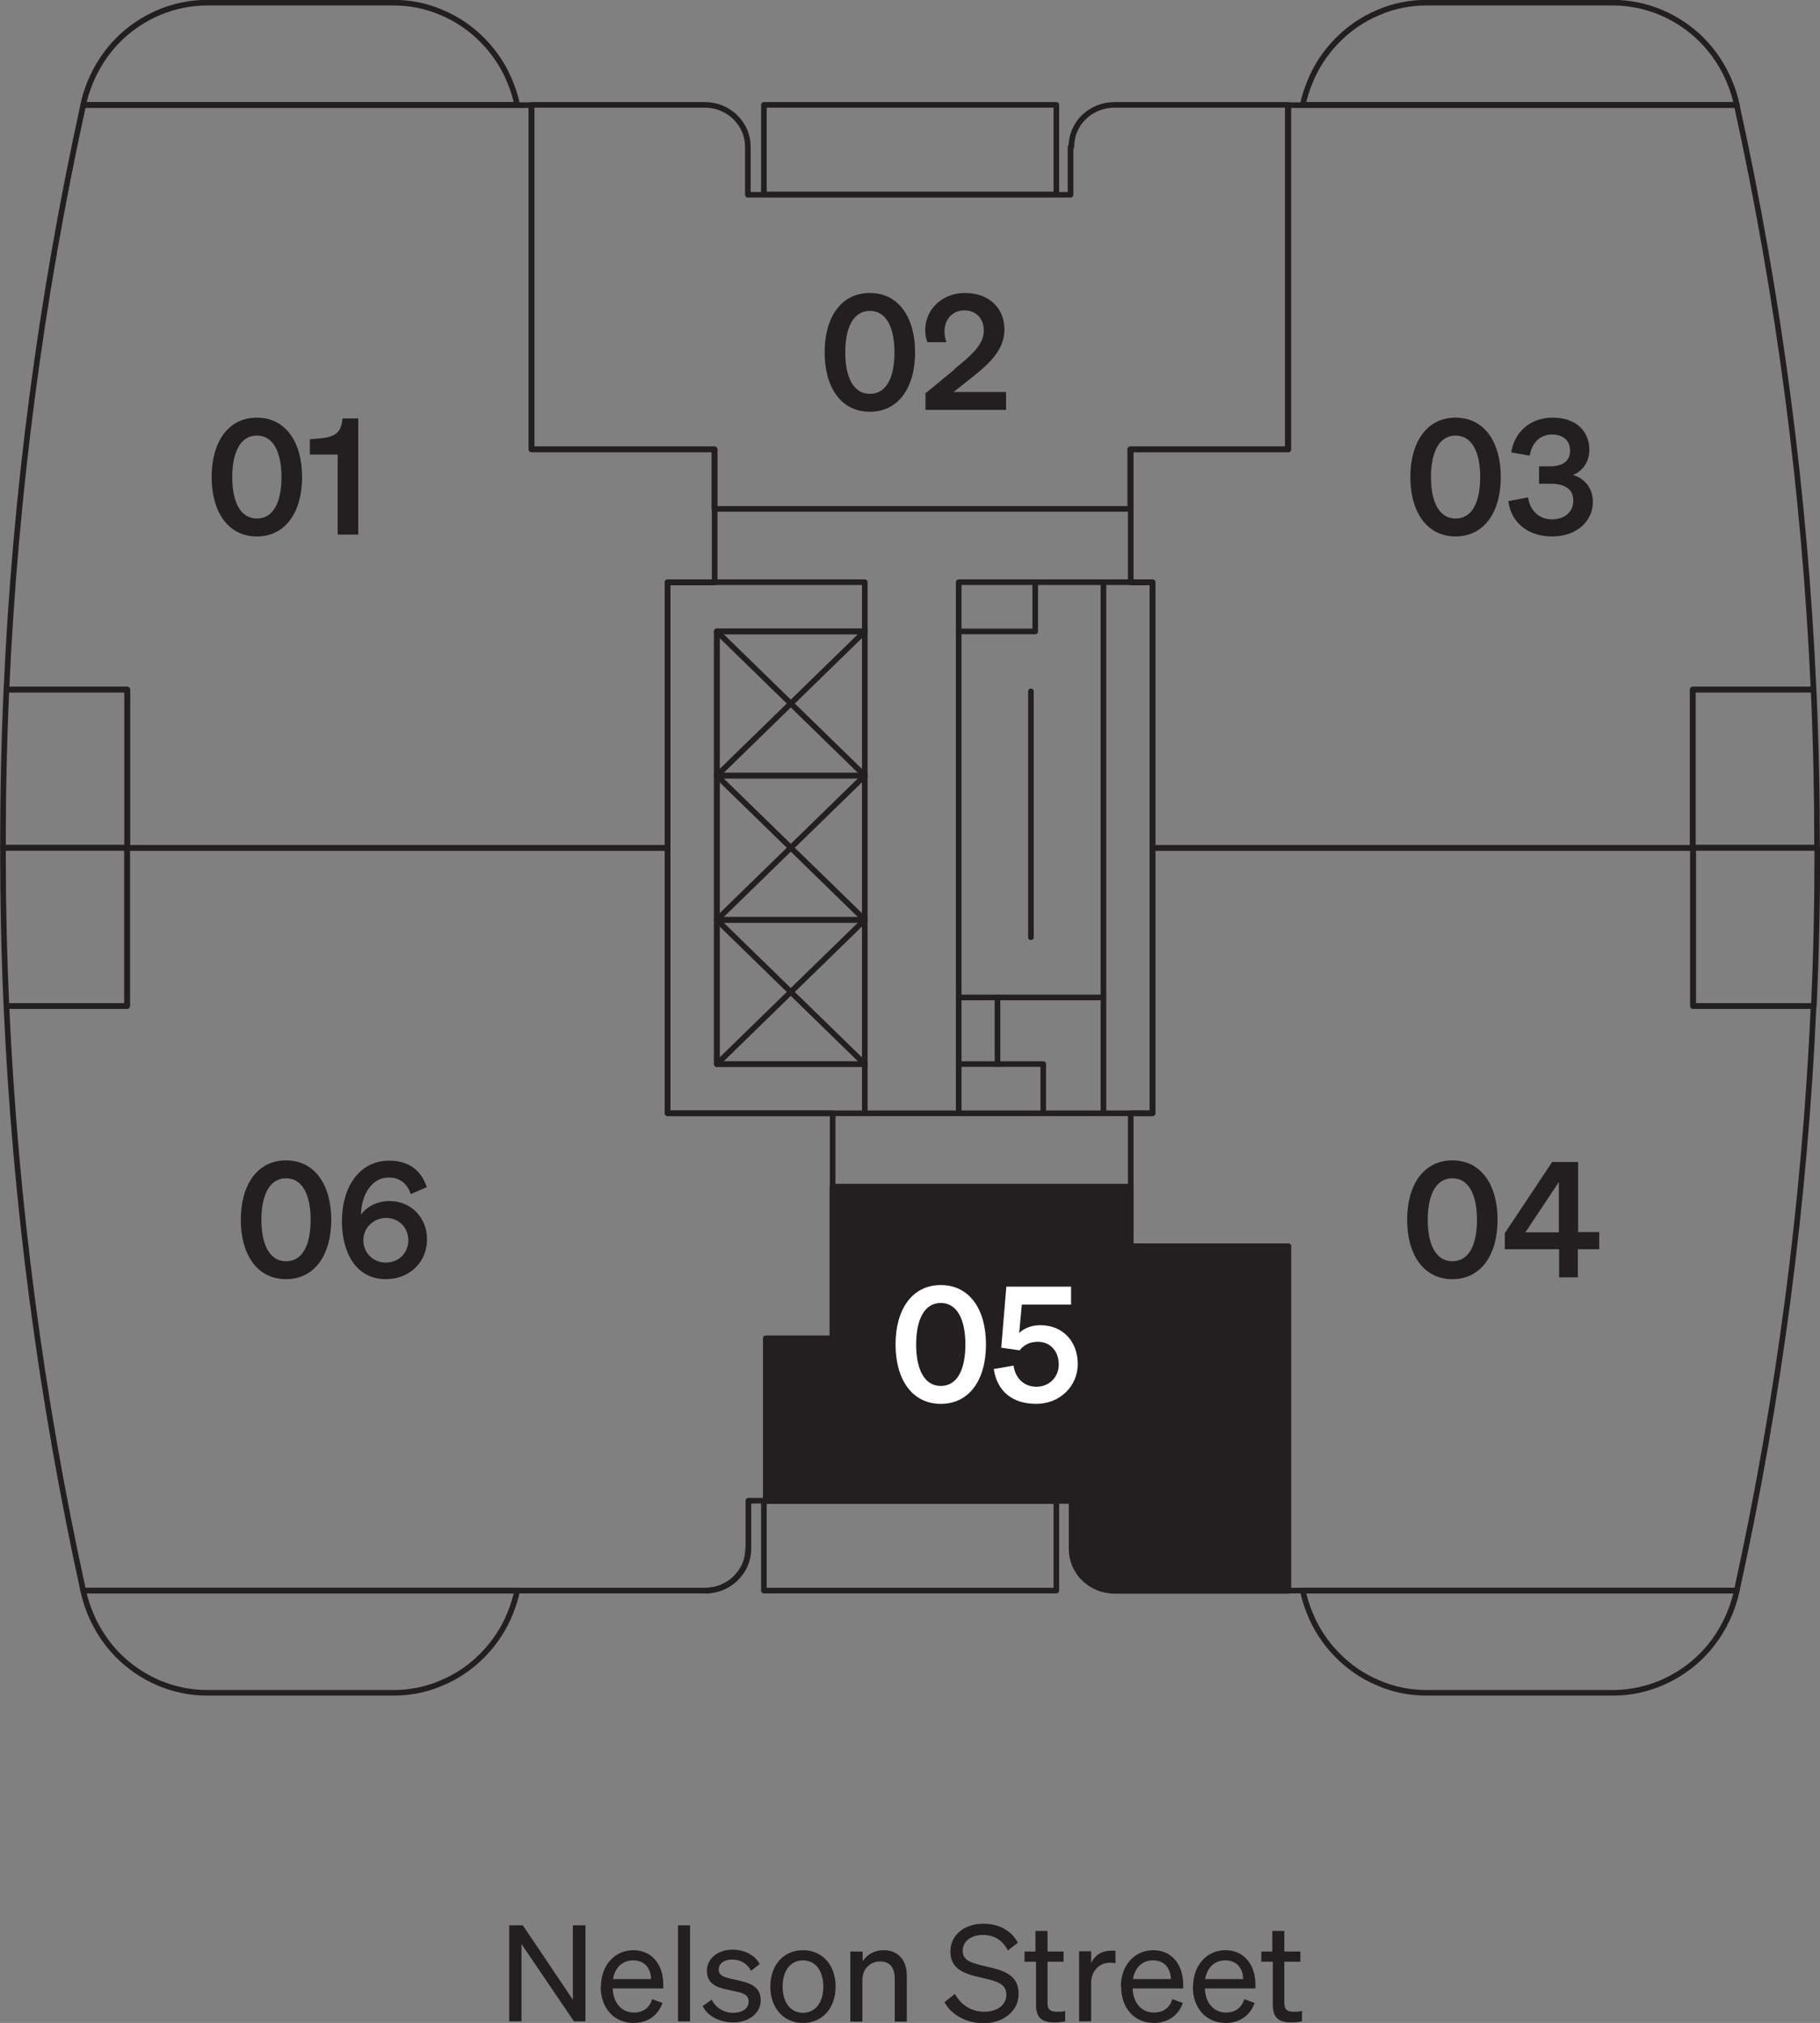 <?xml version="1.0" encoding="UTF-8"?> <svg xmlns="http://www.w3.org/2000/svg" id="Key" viewBox="0 0 68.02 75.61"><rect x="0" y="0" width="68.02" height="75.61" fill="#808080" stroke="none"/><defs><style>.cls-1{fill-rule:evenodd;}.cls-1,.cls-2{fill:#231f20;}.cls-1,.cls-2,.cls-3{stroke-width:0px;}.cls-4{stroke-width:.21px;}.cls-4,.cls-5{fill:none;stroke:#231f20;stroke-linecap:round;stroke-linejoin:round;}.cls-5{stroke-width:.21px;}.cls-3{fill:#fff;}</style></defs><g id="LWPOLYLINE"><path class="cls-2" d="m48.15,46.58h-5.89v-2.23h-11.13v5.68h-2.49v6.07h11.41v1.79c0,.21.04.41.12.6.08.19.2.37.35.51.15.15.33.26.52.34.2.08.41.12.62.12h6.48v-12.87Z"></path></g><g id="HATCH"><path class="cls-1" d="m48.15,46.58h-5.89v-2.23h-11.13v5.68h-2.49v6.07h11.41v1.79c0,.21.04.41.12.6.08.19.2.37.35.51.15.15.33.26.52.34.2.08.41.12.62.12h6.48v-12.87Z"></path></g><g id="LWPOLYLINE-2"><path class="cls-2" d="m48.15,46.58h-5.89v-2.23h-11.13v5.68h-2.49v6.07h11.41v1.79c0,.21.04.41.12.6.08.19.2.37.35.51.15.15.33.26.52.34.2.08.41.12.62.12h6.48v-12.87Z"></path></g><g id="LINE"><line class="cls-5" x1="26.79" y1="39.77" x2="32.32" y2="34.38"></line></g><g id="LINE-2"><line class="cls-5" x1="26.79" y1="34.38" x2="32.32" y2="39.77"></line></g><g id="LINE-3"><line class="cls-5" x1="26.79" y1="34.38" x2="32.32" y2="28.99"></line></g><g id="LINE-4"><line class="cls-5" x1="26.79" y1="28.99" x2="32.32" y2="34.38"></line></g><g id="LINE-5"><line class="cls-5" x1="26.79" y1="28.99" x2="32.32" y2="23.6"></line></g><g id="LINE-6"><line class="cls-5" x1="26.79" y1="23.6" x2="32.32" y2="28.99"></line></g><g id="LWPOLYLINE-3"><path class="cls-4" d="m49.97,61.85c-.44-.45-.79-.98-1.02-1.56-.11-.27-.2-.55-.26-.84h16.22c-.06.29-.15.57-.26.84-.24.58-.58,1.11-1.02,1.56-.44.45-.96.8-1.54,1.05-.57.24-1.18.37-1.8.37h-6.98c-.62,0-1.23-.12-1.8-.37-.58-.24-1.1-.6-1.54-1.05Z"></path></g><g id="LWPOLYLINE-4"><path class="cls-4" d="m49.97,1.52c-.44.45-.79.98-1.02,1.56-.11.27-.2.55-.26.84h16.22c-.06-.29-.15-.57-.26-.84-.24-.58-.58-1.11-1.02-1.56-.44-.45-.96-.8-1.54-1.05-.57-.24-1.18-.37-1.8-.37h-6.98c-.62,0-1.23.12-1.8.37-.58.24-1.1.6-1.54,1.05Z"></path></g><g id="LWPOLYLINE-5"><path class="cls-4" d="m63.27,31.69h4.65c0,1.97-.04,3.94-.13,5.91h-4.51s0-5.91,0-5.91Z"></path></g><g id="LWPOLYLINE-6"><path class="cls-4" d="m63.27,25.77h4.51c.09,1.97.13,3.94.13,5.91h-4.65v-5.91Z"></path></g><g id="LWPOLYLINE-7"><path class="cls-4" d="m18.05,61.85c.44-.45.79-.98,1.02-1.56.11-.27.2-.55.26-.84H3.11c.06.29.15.57.26.84.24.58.58,1.11,1.02,1.56.44.45.96.8,1.54,1.05.57.24,1.18.37,1.8.37h6.98c.62,0,1.23-.12,1.8-.37.58-.24,1.1-.6,1.54-1.05Z"></path></g><g id="LWPOLYLINE-8"><rect class="cls-4" x="28.55" y="56.1" width="10.93" height="3.35"></rect></g><g id="LWPOLYLINE-9"><path class="cls-4" d="m18.05,1.52c.44.45.79.98,1.02,1.56.11.27.2.55.26.84H3.11c.06-.29.15-.57.26-.84.24-.58.58-1.11,1.02-1.56.44-.45.96-.8,1.54-1.05.57-.24,1.18-.37,1.8-.37h6.98c.62,0,1.23.12,1.8.37.58.24,1.1.6,1.54,1.05Z"></path></g><g id="LWPOLYLINE-10"><path class="cls-4" d="m4.75,31.69H.11c0,1.97.04,3.94.13,5.91h4.51s0-5.91,0-5.91Z"></path></g><g id="LWPOLYLINE-11"><path class="cls-4" d="m4.75,25.77H.24c-.09,1.97-.13,3.94-.13,5.91h4.65v-5.91Z"></path></g><g id="LWPOLYLINE-12"><rect class="cls-4" x="28.55" y="3.92" width="10.93" height="3.35"></rect></g><g id="LWPOLYLINE-13"><path class="cls-4" d="m31.12,44.35v-2.74h-6.17v-9.92H4.75v5.91H.24c.33,7.35,1.29,14.66,2.87,21.85h23.25c.21,0,.42-.04.62-.12.19-.08.37-.19.52-.34.15-.15.27-.32.35-.51.08-.19.12-.39.12-.6v-1.79h.65v-6.07h2.49v-5.68Z"></path></g><g id="LWPOLYLINE-14"><path class="cls-4" d="m48.15,46.58h-5.89v-2.23h-11.13v5.68h-2.49v6.07h11.41v1.79c0,.21.04.41.12.6.08.19.2.37.35.51.15.15.33.26.52.34.2.08.41.12.62.12h6.48v-12.87Z"></path></g><g id="LINE-7"><line class="cls-4" x1="37.28" y1="39.77" x2="37.28" y2="37.28"></line></g><g id="LINE-8"><line class="cls-4" x1="35.83" y1="39.77" x2="35.83" y2="23.6"></line></g><g id="LWPOLYLINE-15"><rect class="cls-4" x="41.24" y="21.76" width="1.84" height="19.85"></rect></g><g id="LINE-9"><line class="cls-4" x1="35.83" y1="37.28" x2="41.23" y2="37.28"></line></g><g id="LWPOLYLINE-16"><rect class="cls-4" x="35.83" y="39.77" width="3.16" height="1.84"></rect></g><g id="LWPOLYLINE-17"><rect class="cls-4" x="35.83" y="21.76" width="2.86" height="1.84"></rect></g><g id="LINE-10"><line class="cls-4" x1="38.99" y1="41.61" x2="41.24" y2="41.61"></line></g><g id="LINE-11"><line class="cls-4" x1="38.68" y1="21.76" x2="41.23" y2="21.76"></line></g><g id="LINE-12"><line class="cls-4" x1="38.53" y1="25.84" x2="38.53" y2="35.03"></line></g><g id="LINE-13"><line class="cls-4" x1="32.32" y1="41.61" x2="35.83" y2="41.61"></line></g><g id="LWPOLYLINE-18"><rect class="cls-4" x="26.79" y="34.38" width="5.53" height="5.39"></rect></g><g id="LWPOLYLINE-19"><rect class="cls-4" x="26.79" y="28.99" width="5.53" height="5.39"></rect></g><g id="LWPOLYLINE-20"><rect class="cls-4" x="26.79" y="23.6" width="5.53" height="5.39"></rect></g><g id="LWPOLYLINE-21"><polygon class="cls-4" points="24.95 21.76 24.95 41.61 32.32 41.61 32.32 39.77 26.79 39.77 26.79 23.6 32.32 23.6 32.32 21.76 24.95 21.76"></polygon></g><g id="LWPOLYLINE-22"><path class="cls-4" d="m43.07,31.69h20.2v5.91h4.51c-.33,7.35-1.29,14.66-2.87,21.85h-16.76v-12.87h-5.89v-4.97h.81v-9.92Z"></path></g><g id="LWPOLYLINE-23"><path class="cls-4" d="m43.07,31.69h20.2v-5.91h4.51c-.33-7.35-1.29-14.66-2.87-21.85h-16.76v12.87h-5.89v4.97h.81v9.92Z"></path></g><g id="LWPOLYLINE-24"><path class="cls-4" d="m26.35,59.45c.21,0,.43-.04.62-.12.19-.08.37-.19.52-.34.15-.15.27-.32.35-.51.08-.19.12-.39.12-.6"></path></g><g id="LWPOLYLINE-25"><path class="cls-4" d="m24.95,31.69H4.75v-5.91H.24c.33-7.35,1.29-14.66,2.87-21.85h16.76v12.87h6.84v4.97h-1.76v9.92Z"></path></g><g id="LWPOLYLINE-26"><path class="cls-4" d="m40.04,5.49c0-.21.04-.41.12-.6.08-.19.2-.37.35-.51.15-.15.33-.26.52-.34.2-.08.41-.12.62-.12h6.48v12.87h-5.89v2.23h-15.54v-2.23h-6.84V3.92h6.48c.21,0,.43.04.62.12.19.08.37.19.52.34.15.15.27.32.35.51.08.19.12.39.12.6v1.79h12.06v-1.79Z"></path></g><g id="TEXT"><path class="cls-2" d="m21.87,75.55h-.42l-1.96-2.89v2.89h-.46v-3.59h.51l1.87,2.78v-2.78h.47v3.59Z"></path><path class="cls-2" d="m22.46,74.25c0-.78.5-1.36,1.21-1.36s1.12.56,1.12,1.28v.15h-1.89c.02.55.34.9.79.9.35,0,.6-.19.68-.5l.39.14c-.16.46-.55.75-1.08.75-.73,0-1.23-.55-1.23-1.36Zm.46-.28h1.41c0-.37-.21-.7-.67-.7-.38,0-.67.25-.75.7Z"></path><path class="cls-2" d="m25.79,75.55h-.45v-3.59h.45v3.59Z"></path><path class="cls-2" d="m26.6,74.74c.14.3.46.49.8.49.3,0,.58-.13.58-.42s-.25-.33-.68-.42c-.43-.09-.88-.19-.88-.73,0-.46.41-.79.96-.79.47,0,.86.23,1.01.54l-.32.25c-.14-.26-.38-.42-.71-.42-.3,0-.5.15-.5.38s.23.29.6.37c.45.1.97.19.97.77,0,.5-.46.83-1.02.83-.48,0-.95-.21-1.15-.61l.35-.25Z"></path><path class="cls-2" d="m30.01,75.61c-.72,0-1.22-.55-1.22-1.36s.5-1.36,1.22-1.36,1.22.55,1.22,1.36-.5,1.36-1.22,1.36Zm0-.38c.46,0,.76-.38.76-.98s-.3-.98-.76-.98-.76.38-.76.98.3.98.76.98Z"></path><path class="cls-2" d="m31.79,72.94h.45v.36c.15-.22.41-.41.78-.41.56,0,.87.39.87.94v1.73h-.45v-1.61c0-.37-.16-.64-.55-.64-.33,0-.66.25-.66.69v1.56h-.45v-2.62Z"></path><path class="cls-2" d="m35.68,74.51c.23.43.63.68,1.1.68s.83-.23.83-.64c0-.44-.42-.51-.96-.64-.57-.13-1.13-.29-1.13-.97,0-.63.54-1.04,1.23-1.04.63,0,1.08.3,1.29.71l-.37.29c-.19-.35-.47-.58-.94-.58-.44,0-.75.24-.75.59,0,.38.34.46.84.58.6.14,1.25.27,1.25,1.03,0,.67-.6,1.1-1.31,1.1-.62,0-1.22-.31-1.46-.79l.38-.3Z"></path><path class="cls-2" d="m38.7,73.32h-.41v-.38h.41v-.77h.45v.77h.6v.38h-.6v1.54c0,.28.14.33.37.33.11,0,.18,0,.29-.03v.39c-.11.02-.25.04-.39.04-.45,0-.7-.15-.7-.65v-1.61Z"></path><path class="cls-2" d="m41.69,73.38c-.08-.02-.13-.02-.22-.02-.38,0-.69.3-.69.76v1.43h-.45v-2.62h.45v.45c.11-.27.37-.47.73-.47.07,0,.13,0,.18,0v.46Z"></path><path class="cls-2" d="m41.89,74.25c0-.78.5-1.36,1.21-1.36s1.12.56,1.12,1.28v.15h-1.89c.02.55.34.9.8.9.35,0,.6-.19.68-.5l.4.14c-.16.46-.56.75-1.08.75-.73,0-1.23-.55-1.23-1.36Zm.46-.28h1.41c-.01-.37-.21-.7-.67-.7-.38,0-.67.25-.75.7Z"></path><path class="cls-2" d="m44.59,74.25c0-.78.5-1.36,1.21-1.36s1.12.56,1.12,1.28v.15h-1.89c.02.55.34.9.79.9.35,0,.6-.19.68-.5l.39.14c-.16.46-.55.75-1.08.75-.73,0-1.23-.55-1.23-1.36Zm.46-.28h1.41c0-.37-.21-.7-.67-.7-.38,0-.67.25-.75.7Z"></path><path class="cls-2" d="m47.55,73.32h-.41v-.38h.41v-.77h.45v.77h.6v.38h-.6v1.54c0,.28.14.33.37.33.11,0,.18,0,.29-.03v.39c-.11.02-.25.04-.39.04-.45,0-.7-.15-.7-.65v-1.61Z"></path></g><g id="TEXT-2"><path class="cls-2" d="m54.28,43.37c1.07,0,1.69.91,1.69,2.22s-.62,2.22-1.69,2.22-1.69-.91-1.69-2.22.62-2.22,1.69-2.22Zm0,3.77c.64,0,.92-.65.92-1.55s-.29-1.55-.92-1.55-.92.65-.92,1.55.29,1.55.92,1.55Z"></path><path class="cls-2" d="m58.27,47.74v-1.05h-2.03v-.6l1.77-2.66h.97v2.62h.79v.64h-.8v1.05h-.7Zm-.01-1.68v-1.88l-1.25,1.88h1.25Z"></path></g><g id="TEXT-3"><path class="cls-2" d="m54.4,15.61c1.07,0,1.69.91,1.69,2.22s-.62,2.22-1.69,2.22-1.69-.91-1.69-2.22.62-2.22,1.69-2.22Zm0,3.77c.64,0,.92-.65.92-1.55s-.29-1.55-.92-1.55-.92.65-.92,1.55.29,1.55.92,1.55Z"></path><path class="cls-2" d="m56.37,18.73l.74-.14c.07.52.44.82.89.82s.8-.25.8-.7-.35-.63-.85-.63h-.43v-.65h.42c.46,0,.74-.2.74-.58s-.25-.61-.68-.61c-.45,0-.75.32-.83.79l-.69-.12c.11-.73.68-1.3,1.55-1.3s1.37.5,1.37,1.21c0,.44-.26.8-.61.93.41.13.74.46.74,1.02,0,.69-.58,1.28-1.52,1.28-.85,0-1.52-.46-1.64-1.32Z"></path></g><g id="TEXT-4"><path class="cls-2" d="m10.69,43.37c1.07,0,1.69.91,1.69,2.22s-.62,2.22-1.69,2.22-1.69-.91-1.69-2.22.62-2.22,1.69-2.22Zm0,3.77c.64,0,.92-.65.92-1.55s-.29-1.55-.92-1.55-.92.65-.92,1.55.29,1.55.92,1.55Z"></path><path class="cls-2" d="m15.35,44.63c-.11-.35-.37-.62-.82-.62-.61,0-1.02.6-1.04,1.39.2-.28.58-.51,1.07-.51.8,0,1.4.62,1.4,1.43,0,.85-.65,1.49-1.54,1.49-1.1,0-1.64-.97-1.64-2.16,0-1.33.68-2.27,1.77-2.27.76,0,1.21.4,1.4.99l-.62.27Zm-.92.89c-.47,0-.85.37-.85.84s.37.83.84.83.84-.35.84-.83-.36-.84-.83-.84Z"></path></g><g id="TEXT-5"><path class="cls-3" d="m35.16,48.03c1.07,0,1.69.9,1.69,2.22s-.62,2.22-1.69,2.22-1.69-.91-1.69-2.22.62-2.22,1.69-2.22Zm0,3.77c.64,0,.92-.65.92-1.55s-.29-1.55-.92-1.55-.92.65-.92,1.55.29,1.55.92,1.55Z"></path><path class="cls-3" d="m37.42,50.37l.19-2.28h2.42v.67h-1.84l-.1,1.06c.17-.16.44-.29.79-.29.86,0,1.4.63,1.4,1.45s-.66,1.49-1.55,1.49-1.46-.46-1.59-1.3l.74-.13c.07.49.4.79.86.79s.83-.35.83-.83-.3-.85-.79-.85c-.31,0-.54.14-.67.32l-.7-.1Z"></path></g><g id="TEXT-6"><path class="cls-2" d="m32.51,10.95c1.07,0,1.69.91,1.69,2.22s-.62,2.22-1.69,2.22-1.69-.9-1.69-2.22.62-2.22,1.69-2.22Zm0,3.77c.64,0,.92-.65.92-1.55s-.29-1.55-.92-1.55-.92.65-.92,1.55.29,1.55.92,1.55Z"></path><path class="cls-2" d="m35.65,13.81c.59-.48,1.12-.91,1.12-1.45,0-.44-.28-.76-.73-.76s-.74.35-.74.78c0,.14.02.28.07.41h-.71c-.06-.17-.08-.29-.08-.45,0-.81.67-1.39,1.48-1.39.9,0,1.48.56,1.48,1.37,0,.76-.58,1.28-1.18,1.76l-.72.57h1.96v.67h-3.01v-.62l1.08-.89Z"></path></g><g id="TEXT-7"><path class="cls-2" d="m9.6,15.61c1.07,0,1.69.91,1.69,2.22s-.62,2.22-1.69,2.22-1.69-.91-1.69-2.22.62-2.22,1.69-2.22Zm0,3.77c.64,0,.92-.65.92-1.55s-.29-1.55-.92-1.55-.92.65-.92,1.55.29,1.55.92,1.55Z"></path><path class="cls-2" d="m13.39,15.64v4.34h-.77v-2.99h-1.04v-.57l.42-.04c.54-.05.76-.23.8-.74h.58Z"></path></g></svg> 